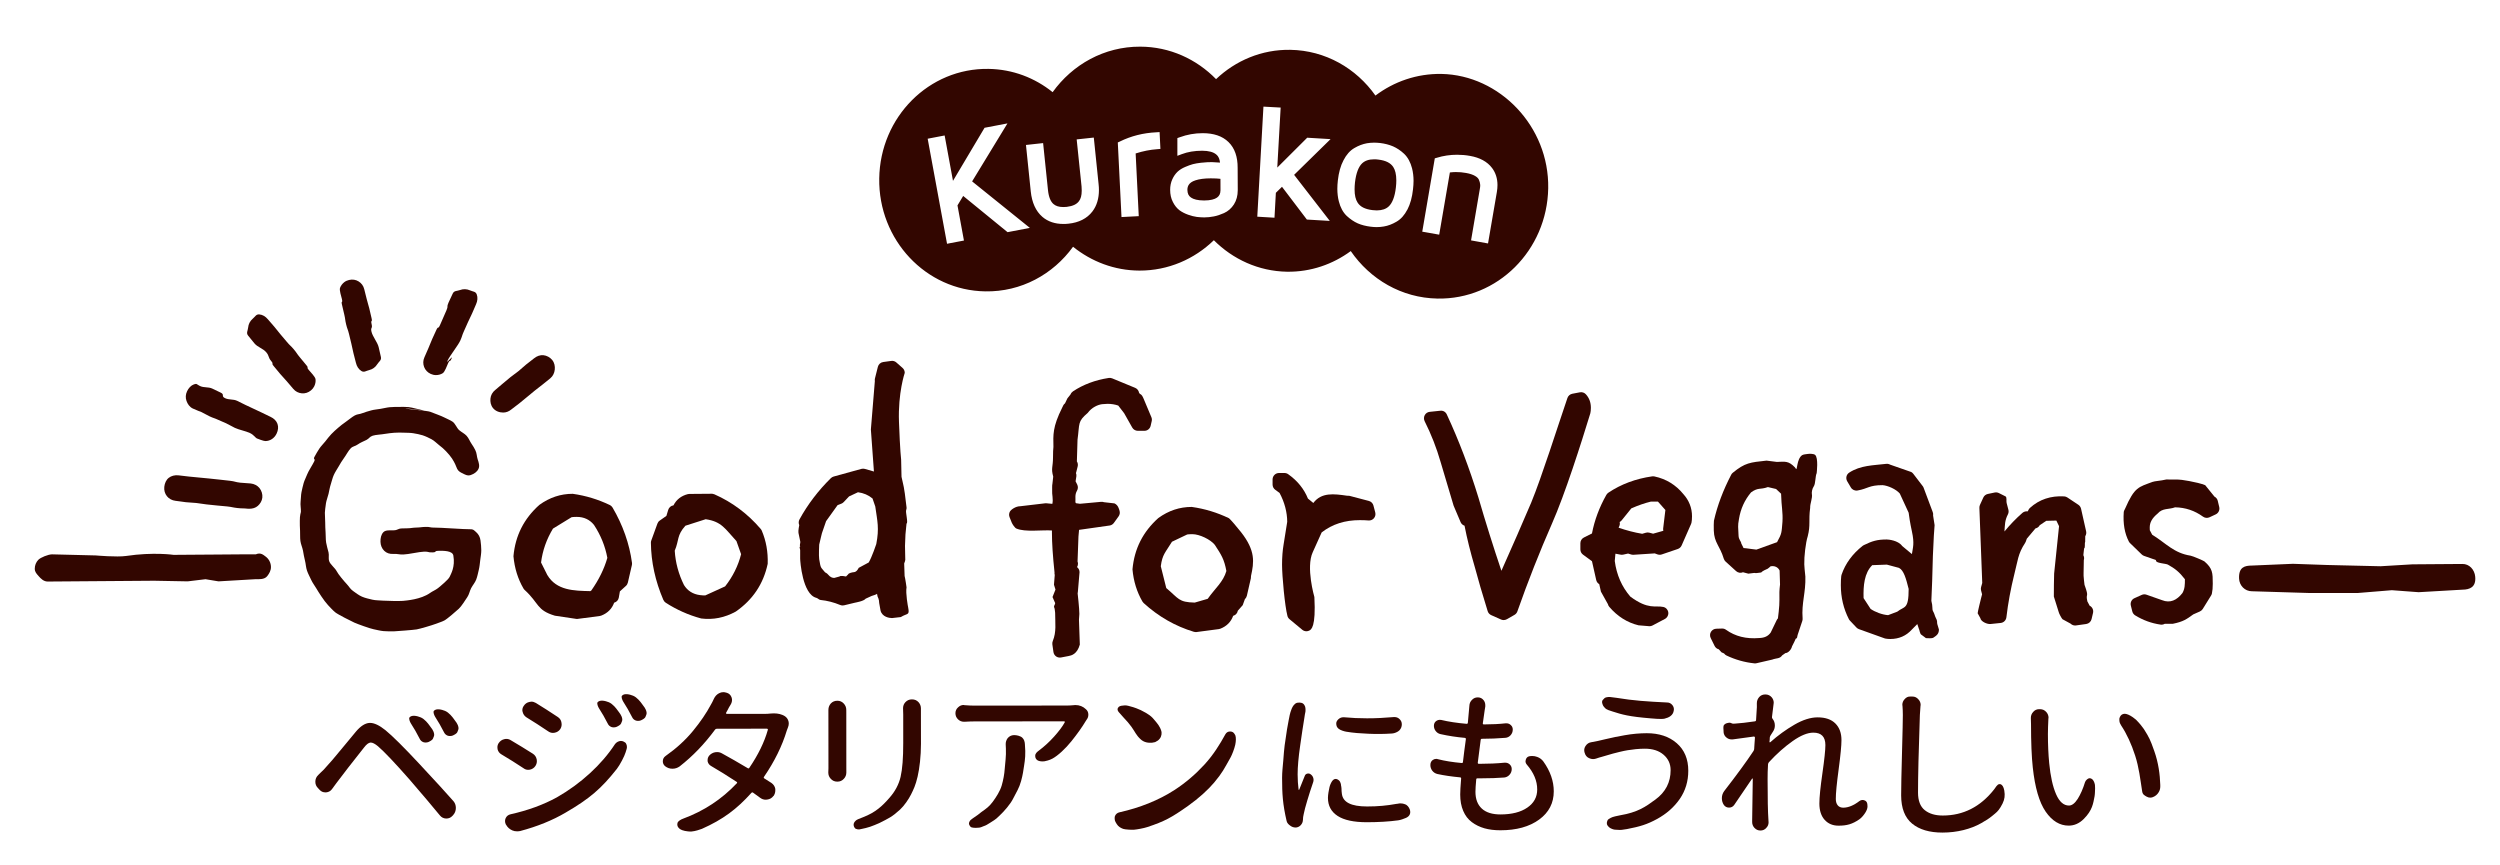 <?xml version="1.0" encoding="utf-8"?>
<!-- Generator: Adobe Illustrator 15.0.0, SVG Export Plug-In . SVG Version: 6.00 Build 0)  -->
<!DOCTYPE svg PUBLIC "-//W3C//DTD SVG 1.1//EN" "http://www.w3.org/Graphics/SVG/1.1/DTD/svg11.dtd">
<svg version="1.1" id="レイヤー_1" xmlns="http://www.w3.org/2000/svg" xmlns:xlink="http://www.w3.org/1999/xlink" x="0px"
	 y="0px" width="265.999px" height="92px" viewBox="0 0 265.999 92" enable-background="new 0 0 265.999 92" xml:space="preserve">
<g>
	<g>
		<path fill="#320600" d="M35.32,83.966c-0.15,0.204-0.355,0.318-0.618,0.342c-0.022,0-0.051,0-0.085,0
			c-0.228,0-0.422-0.078-0.581-0.238l-0.208-0.223c-0.182-0.183-0.276-0.404-0.276-0.668c0-0.287,0.104-0.524,0.309-0.72
			c0.069-0.069,0.174-0.173,0.317-0.312c0.143-0.135,0.231-0.221,0.266-0.254c0.238-0.254,0.547-0.6,0.925-1.039
			c0.376-0.439,0.825-0.979,1.344-1.613c0.519-0.637,0.904-1.1,1.156-1.396c0.49-0.583,0.971-0.895,1.438-0.928
			c0.023,0,0.046,0,0.07,0c0.444,0,0.987,0.256,1.628,0.77c0.755,0.617,1.96,1.814,3.62,3.596c1.714,1.84,2.916,3.15,3.603,3.939
			c0.184,0.205,0.274,0.452,0.276,0.738c0,0.297-0.099,0.554-0.292,0.77l-0.084,0.088c-0.172,0.182-0.384,0.273-0.635,0.273
			c-0.011,0-0.023,0-0.035,0c-0.262-0.01-0.479-0.119-0.649-0.325c-0.757-0.924-1.837-2.204-3.245-3.836
			c-1.567-1.782-2.683-2.956-3.346-3.527c-0.319-0.265-0.577-0.396-0.771-0.396H39.43c-0.207,0.012-0.44,0.189-0.702,0.534
			c-0.308,0.378-0.857,1.073-1.645,2.091c-0.787,1.018-1.215,1.578-1.284,1.681C35.627,83.554,35.469,83.771,35.32,83.966z
			 M43.713,76.964c-0.091-0.148-0.25-0.51-0.137-0.639c0.25-0.283,0.803-0.152,1.179,0c0.431,0.172,0.811,0.68,0.92,0.834
			c0.215,0.301,0.461,0.545,0.518,0.947c0.025,0.184-0.054,0.284-0.117,0.461c-0.062,0.178-0.322,0.303-0.493,0.385
			c-0.094,0.034-0.19,0.053-0.292,0.053c-0.081,0-0.16-0.014-0.241-0.036c-0.182-0.067-0.313-0.188-0.394-0.36
			C44.349,78.003,44.034,77.456,43.713,76.964z M46.302,76.274c-0.091-0.148-0.249-0.512-0.136-0.639
			c0.249-0.283,0.803-0.152,1.18,0c0.431,0.172,0.81,0.681,0.919,0.833c0.214,0.302,0.46,0.547,0.517,0.948
			c0.026,0.182-0.052,0.283-0.114,0.461c-0.063,0.178-0.325,0.303-0.496,0.383c-0.091,0.035-0.188,0.053-0.292,0.053
			c-0.08,0-0.16-0.011-0.239-0.035c-0.182-0.068-0.314-0.188-0.396-0.36C46.938,77.313,46.624,76.766,46.302,76.274z"/>
		<path fill="#320600" d="M53.352,80.265c-0.217-0.127-0.354-0.309-0.411-0.549c-0.012-0.068-0.017-0.138-0.017-0.207
			c0-0.158,0.044-0.307,0.135-0.445c0.148-0.218,0.343-0.354,0.583-0.412c0.079-0.023,0.16-0.033,0.241-0.033
			c0.159,0,0.313,0.046,0.461,0.137c0.813,0.479,1.596,0.959,2.35,1.437c0.217,0.139,0.354,0.338,0.411,0.601
			c0.013,0.059,0.018,0.12,0.018,0.189c0,0.182-0.052,0.354-0.154,0.512c-0.137,0.207-0.331,0.339-0.583,0.396
			c-0.068,0.012-0.13,0.018-0.188,0.018c-0.182,0-0.349-0.057-0.496-0.171C54.923,81.224,54.142,80.731,53.352,80.265z
			 M55.348,88.421c-0.114,0.023-0.223,0.033-0.326,0.033c-0.184,0.004-0.354-0.031-0.515-0.1c-0.286-0.127-0.503-0.32-0.651-0.584
			L53.82,87.72c-0.056-0.115-0.084-0.236-0.085-0.359c0-0.104,0.024-0.207,0.068-0.311c0.103-0.216,0.275-0.353,0.516-0.41
			c1.849-0.413,3.494-1.014,4.933-1.803c1.28-0.734,2.451-1.585,3.512-2.56c1.062-0.971,1.953-2.007,2.671-3.103
			c0.127-0.184,0.394-0.339,0.622-0.339c0.229,0,0.375,0.114,0.464,0.169c0.105,0.063,0.167,0.315,0.167,0.315
			c0.064,0.253-0.042,0.442-0.126,0.737c-0.111,0.391-0.611,1.348-0.926,1.749c-1.674,2.118-2.898,3.169-5.457,4.657
			C58.774,87.288,57.165,87.938,55.348,88.421z M56.006,76.319c-0.206-0.137-0.337-0.325-0.395-0.566
			c-0.024-0.066-0.034-0.131-0.034-0.188c0-0.172,0.051-0.326,0.154-0.465c0.137-0.215,0.33-0.351,0.581-0.409
			c0.082-0.023,0.155-0.036,0.224-0.037c0.159,0,0.321,0.048,0.479,0.14c0.709,0.433,1.493,0.934,2.35,1.504
			c0.217,0.149,0.344,0.352,0.377,0.601c0.012,0.058,0.017,0.114,0.017,0.173c0,0.182-0.05,0.354-0.153,0.512
			c-0.148,0.208-0.348,0.333-0.6,0.379c-0.056,0.012-0.114,0.018-0.171,0.018c-0.184,0-0.354-0.057-0.515-0.172
			C57.544,77.284,56.771,76.786,56.006,76.319z M63.726,75.353c-0.092-0.147-0.249-0.509-0.137-0.639c0.25-0.283,0.803-0.15,1.181,0
			c0.431,0.172,0.81,0.68,0.919,0.834c0.217,0.304,0.46,0.547,0.519,0.949c0.025,0.184-0.053,0.283-0.117,0.459
			c-0.063,0.178-0.324,0.306-0.494,0.383c-0.093,0.035-0.19,0.055-0.292,0.055c-0.08,0-0.159-0.012-0.24-0.036
			c-0.182-0.067-0.315-0.188-0.396-0.36C64.36,76.394,64.047,75.844,63.726,75.353z M66.316,74.661
			c-0.091-0.146-0.25-0.508-0.136-0.637c0.248-0.284,0.802-0.15,1.178,0c0.433,0.174,0.811,0.68,0.92,0.834
			c0.215,0.303,0.461,0.546,0.518,0.949c0.024,0.184-0.052,0.283-0.115,0.458c-0.063,0.179-0.326,0.306-0.496,0.384
			c-0.091,0.034-0.188,0.054-0.292,0.054c-0.079,0-0.159-0.013-0.238-0.036c-0.184-0.067-0.315-0.186-0.396-0.359
			C66.951,75.702,66.637,75.153,66.316,74.661z"/>
		<path fill="#320600" d="M81.969,75.921c0.127-0.014,0.246-0.019,0.36-0.019c0.459,0,0.845,0.096,1.166,0.291
			c0.194,0.123,0.326,0.3,0.395,0.53c0.024,0.092,0.035,0.182,0.035,0.273c0,0.126-0.028,0.257-0.083,0.396
			c-0.046,0.113-0.086,0.223-0.122,0.324c-0.501,1.658-1.31,3.303-2.43,4.938c-0.045,0.068-0.034,0.126,0.035,0.171
			c0.333,0.219,0.583,0.379,0.755,0.479c0.229,0.162,0.368,0.373,0.413,0.635c0,0.058,0,0.114,0,0.172
			c0,0.207-0.063,0.4-0.187,0.585h-0.018c-0.16,0.216-0.377,0.341-0.65,0.376c-0.059,0.01-0.11,0.016-0.157,0.016
			c-0.216,0.004-0.416-0.066-0.6-0.203c-0.229-0.172-0.479-0.354-0.753-0.547c-0.067-0.047-0.13-0.036-0.188,0.031
			c-1.542,1.717-3.014,2.823-5.253,3.818c-0.206,0.08-0.712,0.254-1.107,0.285c-0.223,0.018-0.552-0.031-0.71-0.063
			c-0.47-0.093-0.617-0.284-0.617-0.284c-0.125-0.113-0.188-0.25-0.188-0.409c0-0.048,0.004-0.093,0.018-0.138
			c0.043-0.219,0.402-0.406,0.607-0.475c2.203-0.813,4.107-2.066,5.706-3.76c0.055-0.057,0.051-0.109-0.019-0.155
			c-0.972-0.638-1.879-1.203-2.727-1.694c-0.193-0.111-0.313-0.279-0.36-0.496c0-0.047,0-0.092,0-0.138
			c0-0.171,0.059-0.323,0.171-0.463c0.172-0.193,0.383-0.313,0.635-0.36c0.068-0.01,0.137-0.016,0.205-0.016
			c0.183,0,0.354,0.045,0.515,0.137c0.834,0.455,1.75,0.981,2.742,1.573c0.069,0.045,0.127,0.035,0.172-0.034
			c0.949-1.396,1.604-2.742,1.97-4.045c0.01-0.037,0.006-0.063-0.019-0.086c-0.023-0.025-0.052-0.035-0.085-0.035l-5.313,0.004
			c-0.093,0-0.16,0.035-0.207,0.104c-1.119,1.521-2.374,2.825-3.767,3.91c-0.229,0.16-0.481,0.241-0.755,0.241h-0.017
			c-0.274,0-0.526-0.085-0.754-0.259c-0.171-0.135-0.258-0.313-0.258-0.529c0-0.239,0.097-0.428,0.292-0.565
			c1.153-0.813,2.126-1.702,2.919-2.669c0.793-0.965,1.43-1.901,1.908-2.803c0.093-0.149,0.197-0.355,0.317-0.62
			c0.12-0.261,0.299-0.454,0.539-0.581c0.149-0.082,0.302-0.121,0.463-0.121c0.103,0,0.206,0.019,0.31,0.053l0.068,0.016
			c0.24,0.078,0.406,0.238,0.496,0.48c0.036,0.103,0.052,0.201,0.052,0.291c0,0.137-0.033,0.275-0.103,0.41
			c-0.17,0.275-0.296,0.498-0.376,0.668l-0.153,0.275c-0.012,0.025-0.009,0.049,0.007,0.078c0.018,0.029,0.038,0.043,0.062,0.043
			l4.131-0.004C81.625,75.954,81.797,75.942,81.969,75.921z"/>
		<path fill="#320600" d="M88.143,75.521c0-0.252,0.085-0.476,0.255-0.671c0.183-0.194,0.413-0.29,0.687-0.29h0.017
			c0.264,0,0.486,0.095,0.668,0.29c0.184,0.195,0.274,0.423,0.274,0.688c0,0.009,0,0.021,0,0.031c0,0.092,0,0.19,0.002,0.294
			l0.003,5.878c0,0.114,0.002,0.251,0.002,0.411c0,0.012,0,0.023,0,0.035c0,0.264-0.087,0.484-0.257,0.668
			c-0.183,0.207-0.414,0.311-0.688,0.311h-0.033c-0.274,0-0.504-0.104-0.686-0.308c-0.171-0.183-0.256-0.4-0.256-0.651
			c0-0.024,0-0.042,0-0.053c0.01-0.16,0.015-0.296,0.015-0.412l-0.005-5.879V75.521z M96.084,75.358c0-0.25,0.084-0.469,0.254-0.65
			c0.184-0.193,0.408-0.293,0.67-0.293h0.034c0.275-0.002,0.503,0.098,0.685,0.291c0.172,0.191,0.259,0.416,0.259,0.668
			c0,0.012,0,0.022,0,0.034c0,0.206,0,0.411,0,0.617l0.005,3.118c0,1.315-0.154,2.615-0.357,3.484
			c-0.221,0.948-0.435,1.367-0.695,1.895c-0.262,0.525-0.737,1.213-1.169,1.613c-0.838,0.775-1.232,0.947-2.243,1.453
			c-0.179,0.09-0.767,0.318-0.948,0.379c-0.285,0.094-0.664,0.189-0.853,0.221c-0.25,0.043-0.317,0.127-0.664,0
			c-0.107-0.037-0.476-0.475,0-0.883c0.127-0.11,0.338-0.189,0.759-0.35c1.327-0.506,2.066-1.202,2.83-2.082
			c0.595-0.677,0.985-1.416,1.173-2.22c0.189-0.809,0.284-2.009,0.28-3.608l-0.001-3.021L96.084,75.358z"/>
		<path fill="#320600" d="M114.239,75.032c0.054-0.011,0.113-0.016,0.172-0.016c0.445,0,0.821,0.148,1.129,0.444
			c0.174,0.148,0.26,0.342,0.26,0.583c0,0.195-0.057,0.365-0.172,0.514c-0.046,0.059-0.079,0.109-0.102,0.155
			c-0.387,0.653-0.901,1.372-1.533,2.161c-0.633,0.789-1.429,1.526-2.014,1.842c-0.343,0.186-0.695,0.252-0.837,0.284
			c-0.012,0.003-0.227,0.017-0.235,0.017c-0.276-0.01-0.46-0.064-0.571-0.16c-0.159-0.135-0.189-0.283-0.189-0.441
			c0-0.252,0.198-0.411,0.395-0.559c0.571-0.426,1.11-0.92,1.618-1.486c0.505-0.565,0.883-1.066,1.121-1.5
			c0.023-0.035,0.024-0.063,0.011-0.086c-0.019-0.023-0.044-0.035-0.08-0.035l-9.496,0.008c-0.319,0-0.685,0.014-1.097,0.037
			c-0.011,0-0.028,0-0.052,0c-0.239,0-0.444-0.081-0.617-0.242c-0.195-0.181-0.292-0.403-0.292-0.666
			c0-0.252,0.097-0.465,0.292-0.635c0.171-0.16,0.363-0.242,0.583-0.242c0.035,0,0.062,0.008,0.086,0.02
			c0.398,0.033,0.763,0.049,1.096,0.049l9.804-0.009C113.724,75.068,113.967,75.058,114.239,75.032z M107.007,79.216
			c-0.011-0.25,0.059-0.476,0.209-0.678c0.171-0.203,0.391-0.311,0.652-0.322c0.275-0.014,0.699,0.084,0.899,0.268
			c0.203,0.185,0.27,0.451,0.283,0.713v0.018c0.091,1.004,0.014,1.618-0.084,2.234c-0.096,0.605-0.123,0.928-0.324,1.66
			c-0.198,0.727-0.487,1.166-0.876,1.922c-0.268,0.521-0.9,1.273-1.411,1.747c-0.262,0.245-0.3,0.334-0.98,0.749
			c-0.307,0.188-0.436,0.29-0.747,0.389c-0.044,0.012-0.257,0.126-0.442,0.146c-0.55,0.061-0.819-0.017-0.884-0.063
			c-0.066-0.045-0.2-0.238-0.205-0.35c-0.007-0.16,0.112-0.355,0.202-0.42c0.183-0.137,0.253-0.199,0.358-0.262
			c0.261-0.156,0.517-0.369,0.738-0.547c0.598-0.42,0.849-0.602,1.223-1.096c0.369-0.498,0.792-1.155,0.964-1.75
			c0.172-0.6,0.281-1.191,0.321-1.774c0.042-0.587,0.161-1.339,0.124-2.138L107.007,79.216z"/>
		<path fill="#320600" d="M122.056,88.005c-0.343,0.113-1.038,0.247-1.397,0.277c-0.183,0.02-0.976-0.016-1.159-0.091
			c-0.291-0.109-0.509-0.245-0.676-0.507l-0.111-0.185c-0.07-0.111-0.109-0.229-0.112-0.358c-0.002-0.088-0.009-0.213,0.025-0.308
			c0.096-0.218,0.259-0.354,0.487-0.404c2.16-0.487,4.133-1.26,5.878-2.388c1.159-0.759,2.211-1.655,3.161-2.691
			c0.947-1.031,1.633-2.141,2.225-3.219c0.11-0.194,0.27-0.296,0.489-0.301c0.217-0.006,0.38,0.081,0.487,0.262l0.088,0.154
			c0.082,0.228,0.067,0.618-0.008,0.98c-0.094,0.448-0.351,1.095-0.504,1.369c-0.686,1.217-0.865,1.621-1.738,2.663
			c-0.633,0.757-1.641,1.679-2.779,2.485C124.635,86.999,123.906,87.394,122.056,88.005z M120.389,77.335
			c-0.242-0.336-0.508-0.641-0.802-0.946c-0.017-0.018-0.479-0.537-0.5-0.562c-0.264-0.279-0.195-0.482-0.045-0.622
			c0.128-0.115,0.395-0.137,0.641-0.153c0.208-0.014,0.571,0.103,0.571,0.103c0.41,0.097,0.936,0.307,1.121,0.401
			c0.843,0.428,1.137,0.627,1.586,1.205c0.16,0.203,0.453,0.511,0.606,1.026c0.05,0.165,0.05,0.542-0.177,0.814
			c-0.163,0.192-0.195,0.204-0.484,0.36l-0.331,0.064c-0.405,0.027-0.848-0.021-1.225-0.377
			C120.874,78.206,120.78,77.88,120.389,77.335z"/>
		<path fill="#320600" d="M137.406,75.485c0.062-0.168,0.18-0.424,0.379-0.589c0.127-0.105,0.226-0.138,0.445-0.138
			c0.021,0,0.047,0,0.08,0c0.242,0.022,0.35,0.07,0.481,0.268c0.086,0.145,0.089,0.207,0.108,0.334c0.012,0.064,0.012,0.283,0,0.357
			c-0.043,0.143-0.084,0.479-0.104,0.59c-0.17,1.012-0.277,1.783-0.457,3.024c-0.181,1.245-0.27,2.267-0.27,3.063
			c0,0.56,0.035,1.102,0.102,1.626c0,0.011,0.008,0.02,0.024,0.02c0.015,0,0.029-0.009,0.042-0.02
			c0.141-0.372,0.336-0.858,0.589-1.462c0.046-0.131,0.132-0.213,0.271-0.246c0.139-0.031,0.262-0.006,0.369,0.082
			c0.133,0.099,0.221,0.223,0.266,0.377c0.022,0.076,0.031,0.148,0.031,0.215c0,0.086-0.016,0.174-0.049,0.262
			c-0.229,0.668-0.438,1.313-0.621,1.931c-0.187,0.619-0.312,1.098-0.377,1.438c-0.055,0.218-0.083,0.426-0.083,0.623
			c-0.009,0.211-0.084,0.389-0.22,0.543c-0.139,0.153-0.305,0.24-0.502,0.263c-0.023,0-0.044,0-0.065,0
			c-0.198,0.001-0.379-0.059-0.542-0.181c-0.175-0.119-0.355-0.281-0.404-0.498c-0.422-1.813-0.484-2.906-0.485-4.613
			c0-0.582,0.067-1.143,0.128-1.854c0.059-0.713,0.081-1.124,0.146-1.602c0.064-0.477,0.148-1.047,0.252-1.707
			c0.105-0.664,0.265-1.378,0.287-1.521C137.249,75.921,137.352,75.632,137.406,75.485z M141.45,83.786
			c0.046-0.217,0.155-0.475,0.272-0.652c0.127-0.189,0.275-0.274,0.441-0.254c0.197,0.025,0.359,0.211,0.359,0.211
			c0.1,0.132,0.168,0.354,0.168,0.507c0,0.032,0.043,0.126,0.043,0.272c0,0.254,0.021,0.422,0.043,0.591
			c0.109,0.89,0.969,1.349,2.689,1.347c1.15-0.002,2.072-0.086,3.104-0.274c0.053-0.011,0.104-0.004,0.148-0.017
			c0.41-0.109,0.757,0.051,0.757,0.051c0.253,0.063,0.448,0.328,0.526,0.557c0.137,0.39-0.002,0.724-0.405,0.898
			c-0.236,0.102-0.575,0.227-0.829,0.26c-0.973,0.133-2.084,0.199-3.332,0.201c-1.391,0-2.429-0.223-3.113-0.671
			c-0.686-0.448-1.028-1.089-1.028-1.921C141.294,84.528,141.387,84.083,141.45,83.786z M143.25,77.855
			c-0.226-0.036-0.635-0.159-0.822-0.315c-0.189-0.157-0.252-0.329-0.252-0.568c0-0.158,0.076-0.305,0.241-0.457
			c0.153-0.133,0.323-0.198,0.51-0.198c0.031,0,0.06,0,0.083,0c0.788,0.074,1.604,0.114,2.445,0.112
			c0.922,0,1.867-0.046,2.844-0.133c0.021,0,0.048,0,0.083,0c0.194,0,0.364,0.064,0.506,0.195c0.177,0.156,0.265,0.345,0.265,0.575
			c0,0.24-0.082,0.452-0.246,0.632c-0.164,0.182-0.549,0.338-0.791,0.347c-0.908,0.058-1.674,0.063-2.51,0.026
			C144.73,78.032,144.01,77.982,143.25,77.855z"/>
		<path fill="#320600" d="M162.443,81.341c-0.088-0.109-0.13-0.226-0.13-0.346c0-0.057,0.009-0.107,0.03-0.163
			c0.057-0.196,0.176-0.318,0.361-0.363c0.11-0.023,0.22-0.031,0.33-0.031c0.174,0,0.35,0.031,0.524,0.097
			c0.274,0.1,0.493,0.263,0.66,0.492c0.733,1.028,1.102,2.086,1.102,3.169c0.001,1.249-0.519,2.253-1.56,3.009
			c-1.037,0.756-2.412,1.136-4.12,1.136c-0.625,0.001-1.189-0.069-1.694-0.209c-0.503-0.146-0.95-0.362-1.346-0.659
			c-0.396-0.295-0.701-0.691-0.912-1.189c-0.215-0.496-0.322-1.082-0.322-1.748c0-0.329,0.031-0.888,0.096-1.677
			c0.012-0.087-0.02-0.138-0.098-0.147c-0.93-0.088-1.742-0.207-2.432-0.359c-0.23-0.057-0.416-0.18-0.559-0.375
			c-0.121-0.178-0.182-0.369-0.182-0.576c0-0.24,0.086-0.424,0.262-0.545c0.109-0.074,0.229-0.113,0.363-0.113
			c0.064,0,0.123,0.012,0.178,0.033c0.724,0.186,1.567,0.32,2.533,0.408c0.074,0.012,0.118-0.027,0.131-0.114
			c0.086-0.746,0.188-1.551,0.31-2.417c0.009-0.088-0.028-0.135-0.114-0.146c-0.868-0.076-1.721-0.207-2.564-0.393
			c-0.219-0.042-0.401-0.158-0.542-0.346c-0.12-0.164-0.181-0.345-0.181-0.541c0-0.231,0.088-0.406,0.262-0.524
			c0.109-0.077,0.23-0.116,0.36-0.116c0.056,0,0.112,0.006,0.165,0.016c0.777,0.186,1.67,0.32,2.678,0.409
			c0.089,0.011,0.137-0.027,0.148-0.116c0.054-0.515,0.097-0.99,0.129-1.427c0.013-0.165,0.023-0.292,0.033-0.38
			c0.011-0.252,0.109-0.467,0.295-0.643c0.163-0.162,0.355-0.244,0.576-0.244c0.02,0,0.041,0,0.066,0
			c0.241,0.008,0.436,0.113,0.59,0.313c0.109,0.148,0.165,0.32,0.166,0.508c0,0.043,0,0.094,0,0.148
			c-0.024,0.107-0.045,0.239-0.064,0.393l-0.199,1.398c-0.009,0.074,0.029,0.115,0.115,0.115c0.877-0.004,1.65-0.041,2.316-0.119
			c0.034,0,0.063,0,0.082,0c0.174,0,0.329,0.061,0.461,0.182c0.142,0.131,0.213,0.289,0.213,0.476c0,0.241-0.079,0.449-0.244,0.625
			c-0.155,0.161-0.339,0.251-0.559,0.263c-0.801,0.065-1.627,0.101-2.479,0.101c-0.077,0-0.122,0.043-0.132,0.13
			c-0.11,0.82-0.214,1.629-0.309,2.416c0,0.076,0.036,0.117,0.113,0.117h0.115c0.941-0.002,1.817-0.041,2.629-0.121
			c0.02,0,0.043,0,0.064,0c0.188,0,0.344,0.061,0.477,0.182c0.141,0.131,0.215,0.296,0.215,0.494c0,0.241-0.083,0.448-0.246,0.623
			c-0.153,0.164-0.338,0.259-0.559,0.28c-0.732,0.056-1.512,0.083-2.332,0.083h-0.51c-0.088,0.003-0.132,0.045-0.132,0.135
			c-0.054,0.59-0.081,1.029-0.081,1.312c0.002,0.767,0.227,1.358,0.676,1.774s1.113,0.624,1.988,0.624
			c1.203-0.003,2.156-0.243,2.858-0.729c0.697-0.479,1.05-1.12,1.049-1.921C163.563,83.091,163.19,82.206,162.443,81.341z"/>
		<path fill="#320600" d="M177.753,81.946c0-0.666-0.251-1.215-0.749-1.643c-0.498-0.43-1.166-0.644-2-0.642
			c-0.306,0-0.624,0.017-0.958,0.049c-0.333,0.038-0.623,0.072-0.864,0.114c-0.246,0.039-0.53,0.098-0.856,0.178
			c-0.329,0.078-0.566,0.139-0.712,0.18c-0.148,0.037-0.371,0.104-0.67,0.195s-0.473,0.139-0.516,0.151
			c-0.184,0.046-0.388,0.108-0.611,0.188c-0.113,0.034-0.219,0.052-0.322,0.052c-0.135,0-0.277-0.034-0.426-0.104
			c-0.238-0.11-0.387-0.298-0.458-0.559l-0.017-0.049c-0.021-0.08-0.033-0.159-0.033-0.237c0-0.158,0.05-0.312,0.15-0.458
			c0.15-0.225,0.354-0.357,0.612-0.391c0.215-0.047,0.45-0.092,0.71-0.137c0.092-0.021,0.357-0.086,0.797-0.186
			c0.441-0.104,0.787-0.182,1.035-0.23c0.25-0.051,0.579-0.113,1.002-0.188c0.416-0.074,0.816-0.129,1.201-0.162
			s0.764-0.051,1.135-0.053c1.323-0.002,2.393,0.354,3.207,1.066c0.814,0.711,1.223,1.688,1.223,2.93
			c0,1.121-0.302,2.118-0.903,2.995c-0.606,0.874-1.418,1.591-2.438,2.146c-1.023,0.557-1.795,0.799-3.189,1.064
			c-0.437,0.084-0.728,0.103-0.894,0.084c-0.191-0.025-0.395,0.006-0.585-0.063c-0.229-0.086-0.391-0.143-0.563-0.376
			c-0.166-0.228-0.069-0.41-0.042-0.521c0.042-0.168,0.26-0.256,0.355-0.313c0.208-0.126,0.753-0.226,0.978-0.272
			c1.924-0.328,2.717-0.899,3.793-1.688C177.216,84.277,177.753,83.235,177.753,81.946z M171.559,75.698
			c-0.216-0.074-0.624-0.173-0.795-0.375c-0.084-0.094-0.198-0.197-0.255-0.395c-0.04-0.142-0.116-0.314,0.057-0.484
			c0.163-0.162,0.15-0.201,0.369-0.254c0.113-0.029,0.2-0.029,0.37-0.029c0.045,0,0.635,0.074,0.682,0.086
			c1.81,0.302,3.305,0.396,5.385,0.497c0.227,0,0.412,0.089,0.563,0.271c0.11,0.135,0.168,0.289,0.168,0.457
			c0,0.045-0.007,0.09-0.016,0.135c-0.035,0.237-0.146,0.43-0.339,0.576c-0.17,0.138-0.431,0.23-0.642,0.282
			c-0.34,0.085-1.428-0.03-1.451-0.03C173.326,76.244,172.611,76.038,171.559,75.698z"/>
		<path fill="#320600" d="M197.838,85.235c0.102-0.078,0.207-0.118,0.32-0.118c0.069,0,0.139,0.011,0.203,0.034
			c0.183,0.055,0.291,0.186,0.322,0.391c0.012,0.077,0.019,0.162,0.019,0.253c0,0.215-0.083,0.423-0.222,0.653
			c-0.145,0.238-0.408,0.568-0.646,0.728c-0.744,0.509-1.324,0.675-2.217,0.675c-0.609,0-1.102-0.206-1.474-0.619
			c-0.372-0.412-0.562-0.99-0.563-1.738c0-0.656,0.109-1.723,0.321-3.203c0.212-1.482,0.319-2.487,0.319-3.02
			c-0.001-0.88-0.432-1.322-1.29-1.318c-0.61,0-1.343,0.299-2.193,0.898c-0.854,0.6-1.693,1.347-2.517,2.24
			c-0.055,0.057-0.089,0.133-0.102,0.22c-0.033,0.555-0.051,1.085-0.047,1.595c0,2.033,0.027,3.463,0.086,4.29l0.018,0.305
			c0,0.226-0.081,0.417-0.236,0.577c-0.16,0.191-0.369,0.289-0.629,0.289c-0.248,0-0.456-0.092-0.629-0.271
			c-0.168-0.18-0.252-0.391-0.252-0.627v-0.236c0.01-1.122,0.032-2.572,0.064-4.359c0-0.021-0.011-0.035-0.027-0.043
			c-0.015-0.004-0.031-0.002-0.041,0.009c-0.881,1.301-1.52,2.241-1.913,2.814c-0.136,0.183-0.317,0.274-0.541,0.274
			c-0.228,0-0.409-0.09-0.547-0.272c-0.146-0.212-0.219-0.456-0.219-0.726c0-0.285,0.085-0.537,0.253-0.766
			c1.332-1.719,2.366-3.131,3.1-4.24c0.045-0.066,0.072-0.142,0.084-0.221c0.012-0.135,0.025-0.34,0.039-0.611
			c0.021-0.271,0.033-0.48,0.045-0.627c0-0.021-0.012-0.045-0.035-0.067c-0.021-0.022-0.049-0.032-0.084-0.032
			c-0.406,0.058-1.158,0.158-2.253,0.307c-0.044,0-0.087,0-0.12,0c-0.193,0-0.367-0.063-0.525-0.187
			c-0.193-0.146-0.301-0.343-0.322-0.592c0-0.022,0-0.052,0-0.085c0-0.193-0.078-0.531,0.06-0.69
			c0.155-0.171,0.386-0.214,0.624-0.226c0.057,0,0.244,0.116,0.34,0.107c0.096-0.005,0.156-0.008,0.18-0.008
			c0.554-0.033,1.261-0.113,2.117-0.24c0.092-0.011,0.137-0.062,0.137-0.151c0.054-0.747,0.084-1.198,0.084-1.357l-0.002-0.423
			c0-0.248,0.087-0.469,0.255-0.661c0.169-0.18,0.378-0.271,0.628-0.271c0.01,0,0.021,0,0.033,0h0.033
			c0.26,0.01,0.476,0.117,0.646,0.32c0.134,0.168,0.201,0.355,0.201,0.559c0,0.046-0.006,0.091-0.015,0.137
			c-0.058,0.431-0.114,0.888-0.169,1.374c-0.012,0.067,0.006,0.128,0.051,0.186c0.17,0.202,0.254,0.448,0.254,0.728
			c0,0.227-0.06,0.437-0.186,0.629c-0.079,0.112-0.168,0.254-0.271,0.426c-0.045,0.065-0.072,0.145-0.084,0.235
			c0,0.044-0.001,0.119-0.008,0.22c-0.006,0.103-0.014,0.182-0.025,0.238c0,0.023,0.012,0.034,0.033,0.041
			c0.023,0.006,0.042,0.004,0.051-0.008c0.814-0.724,1.671-1.347,2.57-1.868c0.896-0.519,1.717-0.778,2.464-0.781
			c0.835,0,1.467,0.218,1.898,0.653c0.433,0.434,0.645,1.024,0.645,1.768c0,0.577-0.099,1.617-0.301,3.12
			c-0.202,1.504-0.304,2.548-0.3,3.138c0,0.283,0.064,0.51,0.201,0.678c0.137,0.17,0.336,0.254,0.594,0.254
			C196.657,85.933,197.227,85.702,197.838,85.235z"/>
		<path fill="#320600" d="M202.423,75.093c-0.009-0.033-0.017-0.061-0.017-0.084c0-0.236,0.08-0.439,0.238-0.609
			c0.17-0.204,0.376-0.303,0.625-0.288h0.207c0.256-0.003,0.474,0.1,0.645,0.304c0.158,0.169,0.234,0.366,0.236,0.592
			c0,0.034-0.006,0.066-0.017,0.104c-0.023,0.271-0.045,0.592-0.067,0.965c-0.133,3.82-0.197,6.573-0.197,8.259
			c0.002,0.858,0.238,1.479,0.715,1.862c0.475,0.384,1.114,0.574,1.916,0.574c2.182,0,4.002-0.924,5.457-2.768
			c0.158-0.191,0.335-0.57,0.574-0.573c0.011-0.01,0.504-0.077,0.557,1.058c0.02,0.461-0.106,0.855-0.438,1.396
			c-0.281,0.458-0.446,0.564-0.858,0.904c-0.413,0.338-0.664,0.49-1.214,0.803c-0.548,0.311-1.173,0.553-1.88,0.729
			c-0.707,0.175-1.45,0.265-2.23,0.265c-1.379,0-2.454-0.316-3.229-0.955c-0.775-0.637-1.163-1.641-1.165-3.008
			c0-0.881,0.031-2.404,0.092-4.569c0.059-2.163,0.088-3.487,0.088-3.976C202.459,75.728,202.448,75.399,202.423,75.093z"/>
		<path fill="#320600" d="M216.081,76.388c0-0.25,0.085-0.464,0.255-0.646c0.168-0.191,0.375-0.286,0.625-0.286h0.016h0.105
			c0.259,0.009,0.474,0.11,0.643,0.302c0.16,0.182,0.238,0.383,0.238,0.611c0,0.034-0.008,0.066-0.016,0.102
			c-0.025,0.35-0.036,0.639-0.036,0.863c-0.009,0.261-0.016,0.517-0.014,0.765c0,1.132,0.047,2.164,0.137,3.104
			c0.136,1.399,0.382,2.502,0.733,3.304c0.35,0.802,0.807,1.205,1.373,1.203c0.315,0,0.623-0.238,0.924-0.704
			c0.297-0.47,0.561-1.067,0.785-1.792c0.068-0.203,0.322-0.412,0.469-0.412c0.145,0,0.262,0.063,0.374,0.188
			c0,0,0.164,0.217,0.209,0.521c0.021,0.09,0.021,0.605,0,0.793c-0.024,0.201,0.003,0.203-0.04,0.424
			c-0.148,0.74-0.211,1.471-1.152,2.412c-0.479,0.48-1.025,0.707-1.603,0.707c-0.946,0-1.764-0.496-2.45-1.49
			c-0.683-0.994-1.139-2.559-1.369-4.697c-0.123-1.105-0.186-2.643-0.188-4.609L216.081,76.388z M225.693,77.192
			c-0.078-0.112-0.187-0.337-0.187-0.472c0-0.069-0.022-0.22,0-0.3c0.069-0.205,0.167-0.373,0.372-0.441
			c0.133-0.045,0.283-0.056,0.568,0.059c0.308,0.121,0.731,0.449,0.824,0.539c0.383,0.385,0.691,0.77,0.838,0.996
			c0.564,0.902,0.668,1.091,1.109,2.348c0.442,1.25,0.598,2.473,0.635,3.592c0.002,0.068,0,0.131,0,0.186
			c0,0.213-0.058,0.416-0.169,0.594c-0.146,0.248-0.356,0.422-0.628,0.525c-0.09,0.035-0.181,0.051-0.271,0.051
			c-0.123,0-0.248-0.031-0.373-0.1c-0.201-0.125-0.43-0.2-0.486-0.57c-0.201-1.295-0.343-2.559-0.746-3.803
			C226.779,79.153,226.282,78.083,225.693,77.192z"/>
	</g>
	<g>
		<g>
			<path fill="#320600" d="M64.88,53.733c-1.246-0.596-2.538-0.993-3.942-1.192c-1.277,0-2.455,0.384-3.558,1.185
				c-1.625,1.457-2.549,3.251-2.748,5.455c0.113,1.26,0.469,2.412,1.061,3.426c0.036,0.063,0.079,0.115,0.129,0.162
				c1.569,1.434,1.24,2.146,3.218,2.741c0.064,0.019,2.259,0.347,2.325,0.347c0.03,0,0.059-0.002,0.089-0.006l2.367-0.31
				c0.054-0.007,0.108-0.021,0.161-0.044c0.676-0.264,1.139-0.734,1.362-1.371l0.019-0.004c0.249-0.074,0.435-0.283,0.478-0.539
				l0.115-0.66l0.64-0.582c0.104-0.09,0.175-0.216,0.208-0.354l0.428-1.859c0.018-0.08,0.021-0.164,0.012-0.243
				c-0.272-2.021-0.966-4-2.067-5.88C65.105,53.886,65.003,53.791,64.88,53.733z M62.91,62.835l-0.102,0.061
				c-1.74-0.038-3.596-0.061-4.579-1.723l-0.661-1.322c0.158-1.268,0.584-2.479,1.268-3.607l1.978-1.213
				c0.093-0.017,0.26-0.034,0.551-0.034c0.771,0,1.382,0.294,1.834,0.854c0.716,1.09,1.196,2.268,1.422,3.507
				C64.287,60.529,63.712,61.698,62.91,62.835z"/>
			<path fill="#320600" d="M70.847,64.14c1.163,0.743,2.397,1.299,3.764,1.667c1.269,0.157,2.487-0.081,3.68-0.738
				c1.792-1.249,2.929-2.915,3.392-5.079c0.043-1.264-0.169-2.449-0.632-3.531c-0.028-0.063-0.063-0.123-0.108-0.174
				c-1.381-1.617-3.041-2.859-4.931-3.69c-0.062-0.028-0.125-0.046-0.192-0.055c-0.03-0.005-0.061-0.006-0.089-0.005l-2.387,0.02
				c-0.056,0-0.11,0.006-0.165,0.021c-0.703,0.18-1.22,0.59-1.519,1.193l-0.02,0.004c-0.256,0.041-0.466,0.227-0.541,0.475
				l-0.194,0.642l-0.707,0.497c-0.116,0.079-0.201,0.193-0.249,0.324l-0.652,1.797c-0.03,0.076-0.043,0.158-0.041,0.238
				c0.019,2.041,0.468,4.088,1.328,6.09C70.641,63.96,70.731,64.066,70.847,64.14z M72.928,55.936l2.157-0.691
				c1.723,0.251,2.083,1.052,3.272,2.327l0.495,1.395c-0.313,1.238-0.884,2.387-1.7,3.424l-2.113,0.963
				c-0.092,0.006-0.264,0.002-0.55-0.033c-0.765-0.096-1.336-0.463-1.715-1.074c-0.578-1.168-0.908-2.397-0.983-3.655
				C72.269,57.468,71.994,56.966,72.928,55.936z"/>
			<path fill="#320600" d="M95.921,50.733l-0.04-1.814c0,0-0.116-0.921-0.23-4.025c-0.114-3.106,0.613-5.22,0.613-5.22
				c0.003-0.201-0.081-0.393-0.232-0.526l-0.66-0.581c-0.146-0.13-0.346-0.194-0.542-0.166l-0.854,0.117
				c-0.278,0.039-0.505,0.239-0.572,0.513l-0.311,1.24c-0.022,0.091-0.025,0.188-0.01,0.279L92.661,45.7l0.324,4.47l-0.962-0.278
				c-0.123-0.035-0.251-0.035-0.373-0.002l-2.946,0.813c-0.114,0.032-0.216,0.091-0.298,0.171c-1.336,1.311-2.46,2.787-3.34,4.388
				c-0.104,0.188-0.113,0.414-0.026,0.61c0,0-0.129,0.606-0.083,0.83l0.194,0.93c0.033,0.156-0.116,0.393,0,0.487
				c-0.154,0.128-0.014,0.217-0.014,0.419v0.893c0,0.277,0.242,3.809,1.723,4.179c0.167,0.042,0.272,0.21,0.443,0.226
				c0.708,0.07,1.41,0.252,2.094,0.535c0.084,0.034,0.175,0.051,0.261,0.051c0.055,0,0.108-0.008,0.162-0.02l1.124-0.271
				c0.13-0.032,0.958-0.164,1.163-0.433l0.634-0.289c0.104-0.039,0.499-0.143,0.575-0.229l0.057,0.288
				c0.006,0.022,0.172,0.286,0.172,0.69l0.144,0.804c0.174,0.692,0.944,0.8,1.221,0.8c0.008,0,0.928-0.107,0.936-0.107
				c0.69-0.432,0.956-0.146,0.785-1.007c-0.025-0.111-0.289-1.525-0.175-2.157c0,0-0.133-0.946-0.206-1.209l-0.045-1.33l0.08-0.222
				c0.039-0.109,0.052-0.226,0.033-0.339l-0.026-1.307l0.05-1.229l0.113-1.149c0.198-0.051-0.129-1.249-0.039-1.432
				c0.085-0.186,0.027-0.381,0.004-0.584C96.192,51.679,96.135,51.737,95.921,50.733z M92.432,59.845l-1.07,0.576
				c0,0-0.184,0.449-0.52,0.459c-0.132,0.004-0.565,0.1-0.597,0.23l-0.229,0.229c0,0-0.6-0.131-0.692,0l-0.556,0.151h-0.003
				c-0.174,0-0.407-0.043-0.671-0.369c-0.056-0.068-0.124-0.125-0.204-0.168l-0.104-0.057c-0.474-0.592-0.452-0.362-0.624-1.397
				c-0.061-0.371,0-1.554,0-1.554c0.172-0.688,0.215-0.961,0.288-1.206l0.443-1.286l1.223-1.705l0.404-0.158
				c0.096-0.037,0.18-0.094,0.249-0.17l0.57-0.602l0.949-0.444c0.597,0.081,1.107,0.298,1.547,0.664l0.294,0.854
				c0.223,1.582,0.435,2.301,0.106,3.996C93.235,57.89,92.776,59.271,92.432,59.845z"/>
			<path fill="#320600" d="M122.427,45.311l0.116-0.506c0.032-0.139,0.021-0.285-0.038-0.418l-0.814-1.938
				c-0.081-0.193-0.198-0.477-0.402-0.532l-0.094-0.131c-0.041-0.233-0.196-0.429-0.415-0.52l-2.444-1.008
				c-0.113-0.047-0.241-0.063-0.365-0.044c-1.438,0.221-2.719,0.701-3.806,1.426c-0.114,0.077-0.205,0.186-0.254,0.315l-0.343,0.434
				l-0.254,0.53c-0.152,0.102-0.213,0.277-0.292,0.441c-1.047,2.091-0.96,2.911-0.938,4.195c-0.028,0.224-0.044,0.588-0.044,1.091
				c0,1.072-0.231,1.15,0.022,2.068l-0.087,0.777c-0.041,0.076-0.02,0.592-0.026,0.678c-0.037,0.426,0.136,0.929,0.02,1.441
				l-0.613-0.059c-0.051-0.008-0.099-0.005-0.146,0l-2.64,0.311c-0.521,0-1,0.373-1.108,0.557c-0.109,0.183-0.126,0.404-0.047,0.603
				l0.233,0.583c0.067,0.166,0.326,0.559,0.488,0.629c0.936,0.41,2.726,0.133,3.789,0.209c0,0.07,0,0.149,0,0.234
				c0,1.082,0.093,2.502,0.275,4.221c0,0.003,0.001,0.004,0.001,0.006c-0.012,0.09-0.004,0.185,0.023,0.276l-0.082,1.036
				c0.039,0.133,0.16,0.515,0.16,0.515c-0.044,0.128-0.315,0.793-0.315,0.793l0.286,0.653c-0.027,0.199-0.216,0.349-0.083,0.499
				c0,0,0.076,0.346,0.076,0.522c0,1.118,0.152,2.035-0.251,3.008c-0.047,0.113-0.062,0.237-0.045,0.359l0.116,0.813
				c0.027,0.187,0.128,0.352,0.278,0.461c0.118,0.083,0.257,0.127,0.4,0.127c0.042,0,0.084-0.002,0.126-0.01l0.815-0.156
				c0.281-0.055,0.9-0.182,1.188-1.216l-0.091-2.634l0.041-0.626c0-0.601-0.182-2.177-0.182-2.177
				c0.018-0.061,0.025-0.125,0.025-0.188l0.177-2.082c0-0.215-0.104-0.411-0.266-0.539c0.063-0.104,0.1-0.225,0.1-0.352
				c0-0.086-0.019-0.168-0.046-0.244l0.097-2.659l0.064-0.706l3.285-0.467c0.167-0.034,0.318-0.131,0.418-0.271l0.504-0.699
				c0.125-0.172,0.161-0.394,0.099-0.598c-0.061-0.203-0.155-0.61-0.545-0.782l-1.109-0.125c-0.099-0.037-0.207-0.053-0.311-0.039
				l-2.245,0.206l-0.423-0.06l-0.063-0.1c0.036-0.414-0.087-0.792,0.172-1.234c0.115-0.197,0.124-0.442,0.022-0.649l-0.174-0.347
				l0.082-0.522c0.018-0.122,0.005-0.245-0.042-0.358c0.011-0.027,0.022-0.056,0.028-0.086l0.155-0.621
				c0.045-0.182,0.014-0.373-0.085-0.531l0.068-2.305c0.239-1.763-0.009-1.922,1.079-2.848c0.43-0.592,1.097-0.883,1.539-0.935
				l0.578-0.038c0.402,0,0.783,0.063,1.138,0.184l0.628,0.817c0.459,0.805,0.758,1.349,0.86,1.524
				c0.123,0.214,0.348,0.346,0.594,0.346h0.699C122.079,45.842,122.355,45.62,122.427,45.311z"/>
			<path fill="#320600" d="M130.743,55.13c-1.248-0.596-2.54-0.995-3.94-1.193c-1.28,0-2.458,0.384-3.561,1.185
				c-1.625,1.458-2.549,3.251-2.746,5.456c0.111,1.26,0.467,2.412,1.06,3.426c0.036,0.061,0.08,0.115,0.128,0.16
				c1.571,1.436,3.369,2.465,5.347,3.061c0.065,0.02,0.13,0.03,0.197,0.03c0.028,0,0.06-0.003,0.09-0.007l2.366-0.312
				c0.056-0.007,0.108-0.02,0.161-0.042c0.674-0.262,1.139-0.734,1.362-1.37l0.021-0.007c0.249-0.073,0.432-0.281,0.476-0.537
				l0.52-0.59l0.235-0.649c0.104-0.094,0.176-0.218,0.208-0.354l0.426-1.861c0.019-0.079-0.005-0.164,0.014-0.242
				c0.325-1.467,0.497-2.674-1.056-4.657C131.695,56.169,130.868,55.188,130.743,55.13z M128.5,63.714l-1.379,0.401
				c-1.742-0.036-1.689-0.425-3.031-1.546l-0.581-2.32c0.16-1.271,0.508-1.482,1.189-2.609l1.616-0.77
				c0.09-0.018,0.261-0.034,0.551-0.034c0.771,0,1.931,0.568,2.383,1.128c0.716,1.087,1.008,1.551,1.238,2.791
				C130.15,61.927,129.303,62.576,128.5,63.714z"/>
			<path fill="#320600" d="M146.133,53.788c-0.062-0.239-0.248-0.426-0.486-0.488l-2.056-0.541
				c-0.091-0.022-0.181-0.002-0.274-0.016c-1.396-0.202-2.717-0.375-3.58,0.774l-0.573-0.469c-0.411-1.025-1.118-1.898-2.101-2.593
				c-0.117-0.084-0.252-0.128-0.395-0.128h-0.584c-0.375,0-0.683,0.308-0.683,0.688v0.54c0,0.219,0.104,0.424,0.28,0.553
				l0.462,0.339c0.536,0.993,0.81,2.06,0.816,3.073l-0.384,2.404c-0.111,0.65-0.166,1.38-0.166,2.166
				c0,1.191,0.297,4.406,0.572,5.44c0.033,0.138,0.115,0.262,0.224,0.353l1.356,1.125c0.125,0.104,0.279,0.158,0.438,0.158
				c0.094,0,0.188-0.021,0.275-0.06c0.239-0.105,0.746-0.359,0.575-3.582c0,0-0.921-3.163-0.172-4.774
				c0.376-0.81,0.947-2.102,0.947-2.102c1.128-0.877,2.46-1.306,4.071-1.306c0.338,0,0.643,0.013,0.908,0.035
				c0.221,0.021,0.44-0.069,0.583-0.238c0.144-0.172,0.194-0.399,0.14-0.614L146.133,53.788z"/>
			<path fill="#320600" d="M168.106,41.74l-0.813,0.155c-0.24,0.047-0.439,0.218-0.52,0.452c-1.078,3.154-2.723,8.38-3.847,11.114
				c-0.954,2.245-2.021,4.686-3.177,7.271c-0.869-2.58-1.689-5.189-2.443-7.785c-0.959-3.135-2.094-6.113-3.369-8.854
				c-0.123-0.264-0.385-0.427-0.691-0.391l-1.127,0.118c-0.223,0.022-0.42,0.153-0.525,0.351c-0.109,0.196-0.112,0.434-0.016,0.636
				c0.706,1.404,1.277,2.866,1.702,4.35l1.384,4.648l0.74,1.743c0.076,0.184,0.231,0.326,0.422,0.387
				c0.26,1.343,0.631,2.828,1.096,4.411c0.338,1.269,0.795,2.844,1.367,4.683c0.057,0.188,0.197,0.342,0.375,0.42l1.047,0.467
				c0.09,0.039,0.184,0.059,0.279,0.059c0.115,0,0.232-0.029,0.338-0.089l0.814-0.466c0.143-0.083,0.252-0.212,0.306-0.367
				c1.128-3.203,2.36-6.332,3.665-9.299c1.401-3.164,3.127-8.603,4.098-11.779c0.037-0.158,0.059-0.345,0.059-0.589
				c0-0.561-0.176-1.042-0.527-1.427C168.582,41.776,168.34,41.699,168.106,41.74z"/>
			<path fill="#320600" d="M176.037,50.694c-0.077-0.018-0.158-0.02-0.238-0.011c-1.753,0.249-3.324,0.835-4.67,1.74
				c-0.087,0.062-0.16,0.138-0.213,0.23c-0.75,1.325-1.264,2.705-1.531,4.108l-0.855,0.428c-0.232,0.115-0.379,0.352-0.379,0.612
				v0.659c0,0.217,0.104,0.421,0.279,0.552l0.956,0.702l0.45,1.998c0.041,0.187,0.156,0.347,0.324,0.443l0.177,0.793l0.743,1.332
				c0.023,0.107,0.074,0.205,0.146,0.287c0.865,1.014,1.912,1.675,3.111,1.965c0.055,0.012,1.119,0.098,1.172,0.098
				c0.111,0,0.223-0.027,0.32-0.08l1.318-0.697c0.257-0.135,0.398-0.416,0.358-0.701c-0.04-0.281-0.252-0.514-0.533-0.573
				c-0.845-0.183-1.578,0.325-3.503-1.098c-0.909-1.05-1.467-2.321-1.659-3.791l0.071-0.778l0.551,0.104
				c0.087,0.018,0.184,0.018,0.273-0.003l0.521-0.116l0.332,0.102c0.08,0.023,0.163,0.039,0.243,0.029l2.263-0.147l0.293,0.107
				c0.146,0.052,0.307,0.054,0.455,0.004l1.707-0.581c0.179-0.063,0.326-0.196,0.404-0.373l1.006-2.289
				c0.022-0.043,0.037-0.092,0.045-0.141c0.033-0.16,0.055-0.387,0.055-0.677c0-0.896-0.322-1.702-0.932-2.372
				C178.303,51.589,177.275,50.958,176.037,50.694z M176.965,56.392l0.014,0.084l-1.088,0.308l-0.4-0.107
				c-0.125-0.032-0.246-0.032-0.365,0.003l-0.399,0.115c-0.83-0.139-1.672-0.357-2.509-0.65l0.066-0.143
				c0.068-0.143,0.086-0.307,0.047-0.461c0.083-0.045,0.157-0.105,0.217-0.181l1.023-1.269c0.727-0.321,1.432-0.565,2.096-0.725
				h0.734l0.795,0.896l-0.234,1.946C176.953,56.271,176.953,56.329,176.965,56.392z"/>
			<path fill="#320600" d="M190.974,49.723c-0.694-0.718-1.048-0.601-1.916-0.575c-0.002,0-1.095-0.139-1.099-0.139
				c-1.749,0.191-2.28,0.217-3.589,1.291c-0.073,0.057-0.132,0.131-0.173,0.212c-0.855,1.649-1.469,3.261-1.836,4.891
				c-0.021,0.253-0.024,0.603-0.014,1.05c0.04,1.297,0.644,1.607,1.061,2.99c0.035,0.119,0.105,0.227,0.195,0.31l1.117,1.013
				c0.201,0.181,0.486,0.229,0.734,0.121l0.567,0.15l0.633-0.078c0.077,0.018,0.155,0.021,0.233,0.016
				c0.964-0.111,0.088,0.01,1.189-0.46c0.044-0.017,0.291-0.239,0.326-0.267c0.699-0.11,0.93,0.413,0.947,0.459l0.045,1.493
				c-0.074,0.533-0.082,1.017-0.064,1.612c0.02,0.66-0.16,1.984-0.16,1.984c-0.053,0.055-0.098,0.117-0.13,0.184l-0.638,1.322
				c-0.272,0.381-0.646,0.564-1.218,0.584c-1.391,0.116-2.552-0.176-3.536-0.878c-0.121-0.089-0.268-0.135-0.417-0.132l-0.624,0.02
				c-0.229,0.006-0.443,0.133-0.563,0.332s-0.129,0.445-0.028,0.653l0.415,0.843c0.088,0.18,0.25,0.313,0.445,0.361l0.293,0.322
				l0.27,0.119c0.066,0.096,0.158,0.172,0.264,0.221c0.934,0.444,1.928,0.727,2.964,0.834c0.03,0.004,0.062,0.004,0.091,0.004
				c0.043-0.004,0.087-0.008,0.129-0.018l1.678-0.387c0.454-0.177,0.802-0.068,1.059-0.451l0.34-0.24
				c0.318-0.01,0.641-0.404,0.705-0.715l0.235-0.463l0.161-0.352c0.204-0.068,0.133-0.199,0.203-0.403l0.497-1.49
				c0.028-0.089,0.038-0.178,0.032-0.271c-0.125-1.643,0.348-2.764,0.294-4.446c-0.067-0.62-0.107-1.052-0.115-1.299
				c-0.024-0.823,0.146-2.308,0.369-3.003c0.307-1.197,0.075-1.648,0.255-3.002c-0.017-0.494,0.27-1.037,0.182-1.499
				c-0.025-0.147,0.016-0.53,0.21-0.813c0.19-0.282,0.149-1.071,0.302-1.392c0,0,0.209-1.653-0.174-1.949
				c-0.155-0.118-0.564-0.131-0.809-0.09c-0.152,0.023-0.441,0.043-0.572,0.131c-0.589,0.406-0.496,1.727-0.658,1.436
				C191.054,49.817,191.018,49.767,190.974,49.723z M189.653,55.519c-0.102,1.172-0.048,1.206-0.575,2.168l-2.197,0.791
				l-1.369-0.168l-0.238-0.48c-0.025-0.262-0.279-0.398-0.293-0.846c-0.028-0.929-0.104-0.967,0.045-1.766
				c0.176-1.079,0.596-2.006,1.283-2.828c0.781-0.561,0.946-0.259,1.795-0.566l0.87,0.205l0.533,0.502
				C189.542,53.927,189.715,54.487,189.653,55.519z"/>
			<path fill="#320600" d="M206.127,66.401c-0.059-0.191,0.057-0.287-0.171-0.689c-0.099-0.175-0.116-0.402-0.288-0.691
				c-0.116-0.229,0-0.459-0.172-1.092l0.086-2.127c0.059-2.588,0.083-2.891,0.18-4.832l0.078-1.094l-0.16-1.027
				c0.02-0.117,0.008-0.238-0.034-0.351l-0.973-2.599c-0.022-0.064-0.055-0.121-0.097-0.176l-1.008-1.317
				c-0.057-0.076-0.129-0.136-0.21-0.183l-2.256-0.787c-0.126-0.07-0.268-0.099-0.415-0.081c-1.393,0.165-2.736,0.151-3.932,0.932
				c-0.307,0.198-0.4,0.602-0.215,0.92l0.388,0.657c0.145,0.246,0.429,0.377,0.712,0.326c1.127-0.203,1.218-0.57,2.656-0.57
				c0.563,0.037,1.45,0.432,1.841,0.893l0.942,2.042c0.021,0.237,0.172,1.207,0.346,1.983c0.289,1.305,0.102,1.719,0,2.417
				l-1.037-0.863c-0.432-0.604-1.471-0.691-1.64-0.691c-1.028,0-1.552,0.169-2.441,0.601c-0.047,0.021-0.09,0.049-0.126,0.078
				c-1.085,0.856-1.841,1.89-2.24,3.07c-0.019,0.046-0.029,0.095-0.034,0.145c-0.03,0.251-0.044,0.578-0.044,0.969
				c0,1.294,0.287,2.51,0.854,3.61c0.027,0.057,0.066,0.11,0.111,0.157l0.696,0.737c0.073,0.077,0.165,0.136,0.263,0.173
				l2.775,0.996c0.17,0.036,0.359,0.053,0.563,0.053c0.922,0,1.694-0.337,2.293-1.003L204,66.401l0.172,0.518
				c0.051,0.011,0.093,0.576,0.288,0.633l0.461,0.346c0.218,0,0.623,0.061,0.805-0.059c0.345-0.23,0.574-0.4,0.574-0.861
				L206.127,66.401z M200.758,60.075l1.289,0.346c0.516,0.258,0.75,1.124,1.033,2.242c0,2.242-0.459,1.812-1.208,2.417l-0.977,0.372
				c-0.597-0.037-1.382-0.328-1.862-0.662l-0.748-1.149c-0.041-1.307,0.071-2.673,0.922-3.507L200.758,60.075z"/>
			<path fill="#320600" d="M222.338,64.446l-0.244-0.459c-0.215-0.952,0.232-0.289-0.289-1.725c0,0.17-0.152-1.143-0.113-1.268
				l0.025-1.402c0.054-0.172,0.036-0.359-0.05-0.521l0.079-0.721c0.145-0.051,0.034-0.561,0.116-0.689l0.008-0.611
				c0.101-0.154,0.132-0.344,0.092-0.523l-0.54-2.404c-0.041-0.172-0.145-0.322-0.29-0.418l-1.165-0.775
				c-0.1-0.067-0.216-0.107-0.336-0.115c-1.43-0.082-2.652,0.324-3.643,1.225c-0.064,0.057-0.115,0.125-0.152,0.201l-0.084,0.163
				h-0.119c-0.167,0-0.326,0.063-0.452,0.171c-0.687,0.601-1.326,1.262-1.909,1.976c0.058-0.716,0.024-1.154,0.368-1.821
				c0.077-0.151,0.097-0.325,0.053-0.488l-0.191-0.737c-0.052-0.188,0.054-0.605-0.121-0.692l-0.698-0.35
				c-0.139-0.07-0.297-0.09-0.449-0.06l-0.736,0.155c-0.213,0.046-0.393,0.19-0.48,0.391l-0.352,0.774
				c-0.043,0.095-0.064,0.2-0.061,0.308l0.305,7.997l-0.123,0.439c-0.032,0.118-0.035,0.243-0.001,0.362l0.106,0.405l-0.106,0.407
				c-0.024,0.089-0.376,1.521-0.364,1.611l0.286,0.518c0.053,0.366,0.724,0.661,1.081,0.626l1.086-0.114
				c0.318-0.034,0.568-0.286,0.605-0.604c0.176-1.503,0.459-3.04,0.838-4.559c0.365-1.395,0.373-2.181,1.155-3.354
				c0.032-0.046,0.056-0.098,0.075-0.152l0.105-0.297l0.919-1.092c0.198-0.041,0.365-0.168,0.46-0.348l0.692-0.46l1.071-0.026
				l0.286,0.596l-0.522,5.043c-0.009,0.07-0.045,2.373-0.031,2.44l0.521,1.667c0.023,0.132,0.304,0.654,0.398,0.748l0.861,0.471
				c0.131,0.127,0.305,0.199,0.484,0.199c0.032,0,0.064-0.002,0.096-0.008l1.084-0.152c0.279-0.041,0.506-0.248,0.57-0.523
				l0.154-0.657C222.77,64.903,222.62,64.585,222.338,64.446z"/>
			<path fill="#320600" d="M236.127,53.953l-0.157-0.661c-0.044-0.195-0.173-0.36-0.351-0.451l-0.988-1.221
				c-0.864-0.344-2.705-0.616-2.847-0.594l-1.292-0.009c-0.626,0.149-1.21,0.161-1.469,0.259c-1.477,0.557-1.898,0.519-2.913,2.846
				c-0.056,0.125-0.134,0.236-0.144,0.373c-0.086,1.211,0.094,2.258,0.539,3.117c0.033,0.066,0.078,0.125,0.133,0.178l1.24,1.202
				c0.071,0.069,0.156,0.121,0.248,0.154l1.248,0.435l0.044,0.123c0.082,0.223,1.037,0.256,1.244,0.371
				c0.775,0.431,1.206,0.775,1.812,1.553c-0.002,0.58,0,0.994-0.26,1.467c-0.604,0.775-1.311,1.106-2.174,0.761l-1.658-0.583
				c-0.165-0.057-0.342-0.049-0.504,0.025l-0.775,0.349c-0.303,0.134-0.462,0.467-0.381,0.788l0.154,0.621
				c0.043,0.172,0.152,0.322,0.302,0.416c0.829,0.513,1.74,0.847,2.708,0.986c0.032,0.006,0.064,0.009,0.099,0.009
				c0.12,0,0.239-0.032,0.346-0.095h0.851c1.125-0.229,1.469-0.486,2.182-1.003l0.699-0.309c0.125-0.056,0.232-0.148,0.307-0.265
				l0.889-1.434c0.043-0.066,0.072-0.141,0.087-0.215c0.063-0.284,0.092-0.623,0.092-1.039c0-1.162-0.015-1.623-0.893-2.378
				c-0.071-0.062-1.222-0.565-1.466-0.605c-1.79-0.28-2.584-1.304-4.088-2.232l-0.252-0.476c-0.006-0.051-0.008-0.137-0.008-0.282
				c0-0.544,0.237-0.993,0.842-1.495c0.519-0.604,1.18-0.409,1.854-0.662c1.106,0.021,2.081,0.349,2.976,0.996
				c0.2,0.145,0.466,0.17,0.692,0.063l0.659-0.309C236.045,54.591,236.2,54.266,236.127,53.953z"/>
		</g>
		<path fill="#320600" d="M5.068,61.876c-0.414,0-0.721-0.304-0.972-0.593c-0.206-0.237-0.394-0.426-0.397-0.765
			c-0.002-0.367,0.139-0.7,0.371-0.947c0.247-0.262,1.075-0.586,1.463-0.588l4.662,0.116c0,0,2.247,0.2,3.219,0.056
			c2.933-0.436,5.06-0.117,5.06-0.117l2.069-0.016l2.187-0.016l3.222-0.025l1.265,0.002c0.518-0.232,0.811,0.063,1.039,0.229
			c0.344,0.248,0.57,0.664,0.574,1.115c0.003,0.379-0.18,0.693-0.395,0.969c-0.299,0.389-0.898,0.328-1.276,0.332l-3.911,0.229
			l-1.38-0.229l-1.899,0.229l-3.567-0.067l-7.245,0.055l-4.079,0.031C5.074,61.876,5.069,61.876,5.068,61.876z"/>
		<path fill="#320600" d="M239.605,62.911c-0.751,0-1.34-0.607-1.369-1.357c-0.049-1.222,0.602-1.371,1.359-1.378l4.375-0.187
			l3.621,0.126l5.693,0.134l3.392-0.203l2.302-0.018l3.008-0.022c0.748-0.021,1.311,0.605,1.377,1.358
			c0.104,1.127-0.602,1.369-1.355,1.377l-4.668,0.269l-2.846-0.212l-3.625,0.297h-5.176l-6.078-0.184
			C239.609,62.911,239.607,62.911,239.605,62.911z"/>
		<path fill="#320600" d="M41.904,67.175c-0.37,0-0.736,0.006-1.086-0.025c-0.369-0.031-0.726-0.133-1.073-0.201
			c-0.362-0.066-1.716-0.555-2.04-0.702c-0.331-0.151-1.755-0.866-2.035-1.096c-0.278-0.228-0.516-0.505-0.769-0.767
			c-0.444-0.472-1.051-1.448-1.231-1.756c-0.183-0.313-0.409-0.598-0.556-0.92c-0.152-0.33-0.329-0.65-0.447-0.983
			c-0.121-0.345-0.128-0.741-0.22-1.083c-0.096-0.354-0.143-0.712-0.21-1.055c-0.073-0.367-0.229-0.68-0.274-1.021
			c-0.052-0.377-0.014-0.746-0.037-1.078c-0.03-0.402-0.024-0.762-0.026-1.068c-0.007-0.608,0.111-0.89,0.115-0.949
			c0.022-0.327-0.078-0.764-0.031-1.1c0.046-0.326,0.025-0.67,0.093-1c0.066-0.323,0.142-0.652,0.232-0.977
			c0.092-0.317,0.264-0.617,0.378-0.931c0.113-0.313,0.616-1.081,0.753-1.386c0.135-0.305-0.144-0.17,0.018-0.465
			c0.161-0.293,0.325-0.588,0.51-0.866c0.184-0.276,0.43-0.513,0.64-0.775c0.208-0.258,0.405-0.532,0.639-0.774
			c0.231-0.237,0.476-0.467,0.733-0.682c0.252-0.214,0.513-0.428,0.793-0.616c0.274-0.184,0.68-0.538,0.979-0.696
			c0.289-0.154,0.481-0.111,0.796-0.238c0.304-0.124,0.632-0.203,0.959-0.3c0.314-0.089,0.651-0.101,0.988-0.165
			c0.34-0.051,0.659-0.146,0.981-0.173c0.343-0.027,0.673-0.031,0.996-0.031c0.343-0.003,0.674-0.008,0.995,0.018
			c0.343,0.028,1.343,0.314,1.661,0.373c0.338,0.058-2.251-0.305-1.941-0.214c0.33,0.091,2.288,0.223,2.588,0.343
			c0.317,0.129,1.214,0.446,1.498,0.602c0.301,0.162,0.626,0.274,0.89,0.458c0.281,0.196,0.444,0.675,0.687,0.887
			c0.259,0.226,0.583,0.372,0.797,0.608c0.233,0.256,0.344,0.595,0.528,0.854c0.202,0.287,0.25,0.394,0.396,0.668
			c0.17,0.319,0.154,0.69,0.251,0.972c0.123,0.355,0.239,0.719,0.085,1.032c-0.152,0.315-0.462,0.526-0.819,0.649
			c-0.356,0.122-0.634-0.064-0.948-0.216c-0.315-0.153-0.465-0.302-0.589-0.657c-0.022-0.059-0.149-0.414-0.456-0.885
			c-0.161-0.243-0.379-0.498-0.64-0.775c-0.212-0.227-0.461-0.444-0.75-0.662c-0.252-0.193-0.484-0.451-0.799-0.618
			c-0.285-0.147-0.594-0.302-0.932-0.414c-0.303-0.1-0.643-0.158-0.994-0.22c-0.313-0.055-0.653-0.044-1.006-0.06
			c-0.321-0.016-0.658-0.014-1.015,0.007c-0.321,0.02-0.655,0.068-1.007,0.121c-0.353,0.068-0.989,0.088-1.303,0.195
			c-0.34,0.115-0.357,0.294-0.655,0.447c-0.319,0.159-0.653,0.285-0.927,0.481c-0.286,0.207-0.506,0.172-0.747,0.408
			c-0.25,0.245-0.524,0.788-0.732,1.055c-0.213,0.281-0.383,0.587-0.555,0.881c-0.179,0.304-0.379,0.598-0.517,0.906
			c-0.147,0.326-0.215,0.678-0.322,0.994c-0.114,0.345-0.16,0.689-0.236,1.005c-0.09,0.37-0.227,0.697-0.273,0.997
			c-0.074,0.455-0.104,0.812-0.119,1.023c-0.001,0.019,0.021,0.422,0.037,1.053c0.01,0.307,0.003,0.665,0.04,1.06
			c0.031,0.327-0.002,0.692,0.059,1.061c0.055,0.335,0.164,0.681,0.252,1.034c0.083,0.338-0.04,0.627,0.081,0.966
			c0.117,0.331,0.628,0.722,0.786,1.041c0.155,0.318,0.799,1.083,1.046,1.341c0.266,0.277,0.381,0.543,0.688,0.759
			c0.307,0.216,0.61,0.462,0.962,0.614c0.338,0.146,0.717,0.227,1.098,0.318c0.354,0.082,0.737,0.07,1.129,0.104
			c0.363,0.03,1.812,0.056,2.136,0.024c0.341-0.035,1.903-0.148,2.867-0.834c0.274-0.197,0.601-0.318,0.859-0.523
			c0.259-0.211,1.114-0.912,1.239-1.205c0.127-0.297,0.605-1.038,0.392-2.261c-0.091-0.522-1.054-0.515-1.585-0.501
			c-0.529,0.014-0.111,0.152-0.64,0.166c-0.53,0.014-0.354-0.094-0.883-0.08c-0.529,0.016-1.667,0.289-2.2,0.303
			c-0.533,0.015-0.538-0.08-1.071-0.06c-0.392,0.024-0.725-0.087-0.975-0.331c-0.251-0.246-0.389-0.583-0.4-0.961
			c-0.009-0.376,0.064-0.766,0.306-1.018c0.239-0.254,0.712-0.193,1.089-0.203c0.497-0.014,0.404-0.187,0.901-0.201
			c0.495-0.014,0.037,0.004,0.534-0.012c0.497-0.011,0.494-0.065,0.992-0.079c0.496-0.013,0.494-0.058,0.989-0.071
			c0.497-0.014,0.46,0.089,0.956,0.076c0.498-0.014,3.251,0.189,3.749,0.172c0.364-0.02,0.427,0.104,0.675,0.32
			c0.247,0.216,0.407,0.519,0.452,0.871c0.044,0.348,0.083,0.697,0.083,1.051c-0.001,0.35-0.067,0.697-0.112,1.049
			c-0.043,0.348-0.069,0.698-0.155,1.039c-0.084,0.344-0.149,0.694-0.273,1.023c-0.125,0.33-0.375,0.601-0.538,0.913
			c-0.162,0.314-0.209,0.665-0.407,0.954c-0.199,0.291-0.631,0.997-0.908,1.242c-0.243,0.219-1.213,1.076-1.531,1.244
			c-0.292,0.155-0.634,0.247-0.968,0.378c-0.31,0.124-1.631,0.515-1.985,0.575C44.004,67.028,42.022,67.175,41.904,67.175z"/>
		<path fill="#320600" d="M26.524,54.132c-0.05,0-0.099,0.003-0.15-0.004c-0.548-0.061-0.551-0.012-1.102-0.072
			c-0.547-0.061-0.542-0.108-1.09-0.17c-0.547-0.061-0.549-0.041-1.095-0.102c-0.55-0.061-0.55-0.053-1.1-0.114
			c-0.551-0.061-0.548-0.089-1.098-0.152c-0.553-0.06-0.556-0.022-1.109-0.083c-0.551-0.063-0.549-0.087-1.101-0.148
			c-0.375-0.043-0.699-0.217-0.916-0.49c-0.22-0.275-0.324-0.628-0.281-1.004c0.042-0.377,0.195-0.729,0.469-0.949
			c0.273-0.217,0.655-0.31,1.03-0.27c0.549,0.059,0.547,0.067,1.096,0.129c0.548,0.061,0.549,0.047,1.098,0.107
			c0.546,0.062,0.547,0.045,1.095,0.105c0.548,0.063,0.548,0.055,1.1,0.117c0.549,0.063,0.549,0.063,1.1,0.123
			c0.55,0.063,0.543,0.141,1.095,0.203c0.552,0.061,0.556,0.021,1.108,0.083c0.376,0.042,0.717,0.216,0.936,0.489
			c0.219,0.274,0.344,0.65,0.302,1.023c-0.038,0.348-0.231,0.651-0.472,0.867C27.194,54.04,26.869,54.132,26.524,54.132z"/>
		<path fill="#320600" d="M28.231,46.929c-0.197,0-0.8-0.24-0.878-0.272c-0.192-0.075-0.319-0.374-0.764-0.585
			c-0.444-0.209-1.154-0.337-1.598-0.547c-0.443-0.209-0.489-0.28-0.934-0.488c-0.443-0.211-0.392-0.151-0.837-0.364
			c-0.446-0.209-0.467-0.163-0.914-0.372c-0.448-0.211-0.431-0.246-0.878-0.458c-0.048-0.021-0.518-0.189-0.916-0.378
			c-0.341-0.162-0.553-0.479-0.669-0.809c-0.118-0.328-0.101-0.683,0.06-1.025c0.161-0.34,0.409-0.618,0.738-0.738
			c0.33-0.118,0.287,0.018,0.628,0.175c0.444,0.213,0.886,0.072,1.331,0.283c0.443,0.21,0.441,0.217,0.885,0.425
			c0.444,0.209,0.013,0.378,0.458,0.587c0.442,0.209,0.855,0.079,1.297,0.288c0.445,0.211,0.437,0.227,0.882,0.436
			c0.446,0.21,1.34,0.631,1.788,0.84c0.447,0.213,0.443,0.222,0.889,0.432c0.343,0.161,0.607,0.412,0.725,0.742
			c0.117,0.329,0.07,0.69-0.092,1.031C29.199,46.626,28.743,46.929,28.231,46.929z"/>
		<path fill="#320600" d="M46.38,39.909c-0.189,0-0.366-0.042-0.548-0.123c-0.344-0.157-0.583-0.416-0.708-0.742
			c-0.122-0.327-0.122-0.683,0.034-1.026c0.216-0.481,0.208-0.485,0.423-0.969c0.218-0.48,0.185-0.495,0.403-0.974
			c0.216-0.481,0.222-0.479,0.438-0.959c0.218-0.482,0.17-0.032,0.389-0.516c0.217-0.482,0.471-1.097,0.69-1.58
			c0.219-0.485-0.002-0.327,0.217-0.812c0.218-0.483,0.229-0.479,0.448-0.964c0.155-0.344,0.459-0.262,0.787-0.386
			c0.327-0.124,0.707-0.122,1.051,0.035c0.342,0.153,0.598,0.106,0.721,0.433c0.124,0.329,0.084,0.698-0.071,1.041
			c-0.219,0.482-0.203,0.489-0.419,0.97c-0.217,0.481-0.235,0.473-0.451,0.955c-0.218,0.479-0.212,0.481-0.429,0.961
			c-0.219,0.482-0.165,0.507-0.384,0.989c-0.216,0.484-1.134,1.643-1.353,2.127c-0.219,0.482,0.647-0.701,0.427-0.215
			c-0.218,0.483-0.151,0.015-0.371,0.501c-0.111,0.249-0.346,0.91-0.56,1.049C46.894,39.846,46.644,39.909,46.38,39.909z"/>
		<path fill="#320600" d="M36.631,30.023c0.149-0.116,0.315-0.188,0.51-0.234c0.367-0.088,0.715-0.031,1.012,0.153
			c0.299,0.183,0.516,0.464,0.603,0.832c0.124,0.513,0.134,0.511,0.256,1.024c0.121,0.513,0.157,0.504,0.28,1.018
			c0.122,0.512,0.117,0.513,0.239,1.027c0.125,0.512-0.115,0.128,0.008,0.643c0.124,0.516-0.135,0.305-0.01,0.82
			c0.123,0.518,0.636,1.11,0.759,1.628c0.125,0.516,0.112,0.518,0.237,1.036c0.088,0.368-0.204,0.488-0.388,0.788
			c-0.182,0.298-0.482,0.53-0.848,0.617c-0.369,0.087-0.54,0.282-0.839,0.099c-0.299-0.185-0.492-0.503-0.579-0.87
			c-0.124-0.512-0.141-0.51-0.262-1.021c-0.124-0.515-0.105-0.52-0.229-1.031c-0.121-0.513-0.127-0.511-0.247-1.024
			c-0.125-0.514-0.183-0.502-0.305-1.015c-0.125-0.516-0.073-0.529-0.197-1.044c-0.122-0.518-0.118-0.52-0.242-1.036
			c-0.124-0.518,0.109-0.106-0.013-0.624c-0.063-0.266-0.284-0.932-0.199-1.173C36.265,30.39,36.423,30.188,36.631,30.023z"/>
		<path fill="#320600" d="M33.438,41.097c-0.082,0.169-0.195,0.31-0.351,0.44c-0.29,0.241-0.626,0.344-0.975,0.314
			c-0.347-0.033-0.669-0.186-0.91-0.476c-0.34-0.405-0.347-0.4-0.685-0.803c-0.339-0.406-0.368-0.382-0.706-0.787
			c-0.338-0.403-0.333-0.408-0.672-0.811c-0.341-0.405,0.044-0.168-0.296-0.575c-0.339-0.405-0.174-0.51-0.514-0.917
			c-0.341-0.408-0.906-0.532-1.248-0.937c-0.341-0.408-0.331-0.416-0.672-0.825c-0.245-0.288-0.038-0.527-0.006-0.876
			c0.03-0.347,0.197-0.688,0.485-0.93c0.291-0.245,0.358-0.491,0.706-0.461c0.351,0.03,0.663,0.226,0.906,0.518
			c0.34,0.403,0.353,0.391,0.691,0.798c0.338,0.403,0.325,0.417,0.664,0.82c0.337,0.404,0.341,0.402,0.68,0.803
			c0.341,0.408,0.384,0.37,0.725,0.777c0.341,0.405,0.301,0.439,0.642,0.847c0.34,0.406,0.337,0.41,0.678,0.819
			c0.341,0.406-0.051,0.141,0.291,0.549c0.175,0.21,0.67,0.709,0.701,0.962C33.603,40.605,33.553,40.859,33.438,41.097z"/>
		<path fill="#320600" d="M53.537,43.895c-0.397,0-0.81-0.143-1.081-0.475c-0.238-0.292-0.31-0.669-0.272-1.018
			c0.035-0.347,0.209-0.668,0.503-0.904c0.413-0.334,0.397-0.351,0.81-0.686c0.414-0.335,0.403-0.347,0.817-0.682
			c0.413-0.337,0.438-0.306,0.853-0.643c0.415-0.337,0.395-0.362,0.81-0.699c0.415-0.337,0.43-0.32,0.844-0.659
			c0.292-0.239,0.65-0.371,1-0.334c0.346,0.037,0.698,0.216,0.936,0.512c0.238,0.291,0.307,0.668,0.271,1.016
			c-0.037,0.349-0.188,0.693-0.481,0.933c-0.412,0.332-0.412,0.331-0.825,0.665c-0.413,0.337-0.426,0.318-0.84,0.655
			c-0.414,0.335-0.408,0.342-0.823,0.68c-0.415,0.336-0.41,0.339-0.827,0.678c-0.415,0.336-0.433,0.314-0.849,0.649
			C54.128,43.79,53.84,43.895,53.537,43.895z"/>
		<path fill="#320600" d="M146.645,16.979c0.824,0.094,1.324,0.376,1.597,0.79c0.202,0.31,0.326,0.775,0.326,1.423
			c0,0.225-0.013,0.469-0.044,0.735c-0.113,1.031-0.397,1.693-0.758,2.03c-0.293,0.277-0.695,0.424-1.274,0.43
			c-0.144,0-0.3-0.011-0.453-0.03c-0.827-0.097-1.318-0.375-1.588-0.797c-0.206-0.313-0.328-0.782-0.323-1.417
			c0-0.228,0.014-0.472,0.041-0.729c0.118-1.02,0.394-1.683,0.756-2.03c0.291-0.275,0.697-0.434,1.281-0.434
			C146.342,16.949,146.491,16.955,146.645,16.979 M128.836,18.976h-0.019c-0.68,0-1.223,0.078-1.617,0.209
			c-0.387,0.123-0.618,0.305-0.734,0.505c-0.08,0.138-0.126,0.298-0.129,0.504c0.012,0.417,0.129,0.643,0.383,0.823
			c0.259,0.185,0.716,0.313,1.384,0.313h0.003l0,0h0.01h0.02c0.651,0,1.104-0.127,1.355-0.307c0.245-0.184,0.358-0.389,0.368-0.782
			v-0.007l-0.004-1.208C129.584,18.993,129.241,18.976,128.836,18.976 M153.372,7.866c6.167,0.12,11.474,5.567,11.357,12.168
			c-0.118,6.602-5.396,11.852-11.78,11.734c-3.828-0.067-7.168-2.056-9.228-5.053c-1.912,1.406-4.253,2.231-6.782,2.196
			c-3.032-0.051-5.769-1.331-7.785-3.352c-2.07,2.01-4.858,3.241-7.922,3.232c-2.664-0.011-5.104-0.964-7.06-2.536
			c-2.121,2.933-5.519,4.814-9.336,4.747c-6.327-0.094-11.384-5.479-11.285-12.012c0.095-6.549,5.303-11.764,11.63-11.66
			c2.58,0.039,4.933,0.959,6.82,2.477c2.113-2.944,5.496-4.858,9.314-4.843c3.151,0.006,5.999,1.331,8.074,3.456
			c2.073-1.969,4.852-3.167,7.897-3.119c3.74,0.059,7.02,1.97,9.061,4.867C148.316,8.684,150.744,7.823,153.372,7.866
			 M109.576,24.247l-6.143-4.947l3.76-6.17l-2.437,0.466l-3.359,5.647l-0.888-4.829l-1.805,0.346l2.061,11.179l0.341-0.069
			l1.457-0.276l-0.687-3.739l0.607-1.007l4.721,3.855L109.576,24.247z M116.232,22.5c0.468-0.611,0.694-1.393,0.694-2.277
			c0-0.205-0.011-0.416-0.036-0.63l-0.51-4.956l-1.822,0.196l0.52,5.011c0.008,0.161,0.017,0.306,0.017,0.447
			c0,0.517-0.107,0.877-0.295,1.116c-0.233,0.316-0.636,0.525-1.307,0.605c-0.128,0.014-0.25,0.017-0.363,0.017
			c-0.482,0-0.809-0.119-1.042-0.322c-0.289-0.246-0.506-0.725-0.583-1.478l-0.518-5.005l-1.824,0.2l0.511,4.952
			c0.122,1.162,0.524,2.083,1.24,2.7c0.595,0.509,1.349,0.752,2.216,0.752c0.182,0,0.363-0.003,0.552-0.028
			C114.783,23.688,115.656,23.255,116.232,22.5 M123.467,15.845l-0.087-1.792l-0.35,0.024c-1.395,0.067-2.688,0.394-3.881,0.982
			l-0.216,0.099l0.394,7.937l0.355-0.019l1.481-0.077l-0.331-6.671c0.785-0.249,1.552-0.403,2.295-0.454L123.467,15.845z
			 M131.697,20.249l-0.012-2.4c0.007-1.15-0.307-2.088-0.972-2.734c-0.659-0.647-1.593-0.945-2.742-0.945h-0.008
			c-0.834,0-1.657,0.143-2.462,0.441l-0.229,0.081v1.887l0.476-0.18c0.623-0.237,1.347-0.361,2.158-0.361l0,0l0,0
			c0.715,0,1.196,0.147,1.484,0.384c0.144,0.114,0.249,0.255,0.327,0.461c0.046,0.122,0.071,0.265,0.093,0.417l-0.864-0.05h-0.012
			c-0.184,0-0.338,0.006-0.479,0.011c-0.141,0.008-0.359,0.027-0.673,0.056l0,0l0,0c-0.32,0.036-0.61,0.085-0.856,0.149
			c-0.245,0.067-0.514,0.165-0.819,0.296l0,0l0,0c-0.322,0.135-0.597,0.308-0.82,0.515c-0.224,0.217-0.412,0.486-0.556,0.807
			c-0.154,0.34-0.227,0.71-0.227,1.112V20.2c0,0.472,0.09,0.912,0.29,1.292l0,0l0,0c0.182,0.367,0.421,0.663,0.705,0.881h0.005
			h-0.005c0.271,0.198,0.581,0.353,0.927,0.476c0.336,0.118,0.642,0.196,0.923,0.233h0.004c0.27,0.03,0.528,0.049,0.782,0.049l0,0
			c0.333,0,0.669-0.036,1.012-0.104c0.347-0.065,0.711-0.189,1.09-0.357c0.432-0.196,0.786-0.509,1.051-0.921
			c0.272-0.428,0.406-0.931,0.406-1.498V20.249z M137.693,18.603l3.878-3.8l-2.485-0.15l-3.185,3.176l0.36-6.384l-1.832-0.1
			l-0.654,11.71l0.35,0.021l1.48,0.088l0.146-2.649l0.653-0.641l2.646,3.486l2.44,0.145L137.693,18.603z M150.343,20.143
			c0.036-0.314,0.058-0.616,0.058-0.899c0-0.482-0.056-0.922-0.159-1.335c-0.165-0.641-0.443-1.16-0.844-1.545
			c-0.37-0.349-0.767-0.609-1.183-0.794c-0.42-0.177-0.875-0.293-1.371-0.355c-0.216-0.02-0.431-0.038-0.639-0.038
			c-0.262,0-0.521,0.027-0.762,0.064c-0.449,0.084-0.893,0.249-1.324,0.502c-0.481,0.272-0.873,0.726-1.172,1.31
			c-0.313,0.588-0.507,1.308-0.601,2.146c-0.033,0.31-0.054,0.609-0.054,0.893c0.004,0.48,0.054,0.933,0.16,1.332
			c0.162,0.645,0.441,1.169,0.844,1.552c0.372,0.341,0.764,0.611,1.175,0.792c0.41,0.178,0.87,0.289,1.367,0.351
			c0.209,0.028,0.43,0.044,0.64,0.044c0.262,0,0.519-0.025,0.768-0.068c0.447-0.075,0.891-0.246,1.33-0.502
			c0.479-0.271,0.866-0.715,1.169-1.298h0.005C150.059,21.697,150.252,20.981,150.343,20.143 M159.266,20.428
			c0.043-0.256,0.065-0.505,0.065-0.743c0-0.677-0.19-1.298-0.57-1.802c-0.517-0.692-1.325-1.115-2.342-1.294
			c-0.468-0.086-0.929-0.123-1.386-0.123c-0.73,0-1.463,0.104-2.164,0.323l-0.207,0.058l-1.334,7.804l0.342,0.057l1.461,0.261
			l1.135-6.62c0.205-0.022,0.417-0.042,0.615-0.042c0.385,0,0.748,0.028,1.098,0.095c0.421,0.072,0.739,0.186,0.959,0.313
			c0.235,0.132,0.352,0.269,0.412,0.398l-0.007-0.005l0.009,0.008c0.08,0.191,0.127,0.351,0.133,0.482v-0.006l0.011,0.133
			c0,0.111-0.014,0.236-0.042,0.375l-0.934,5.477l1.806,0.326L159.266,20.428"/>
	</g>
</g>
</svg>
